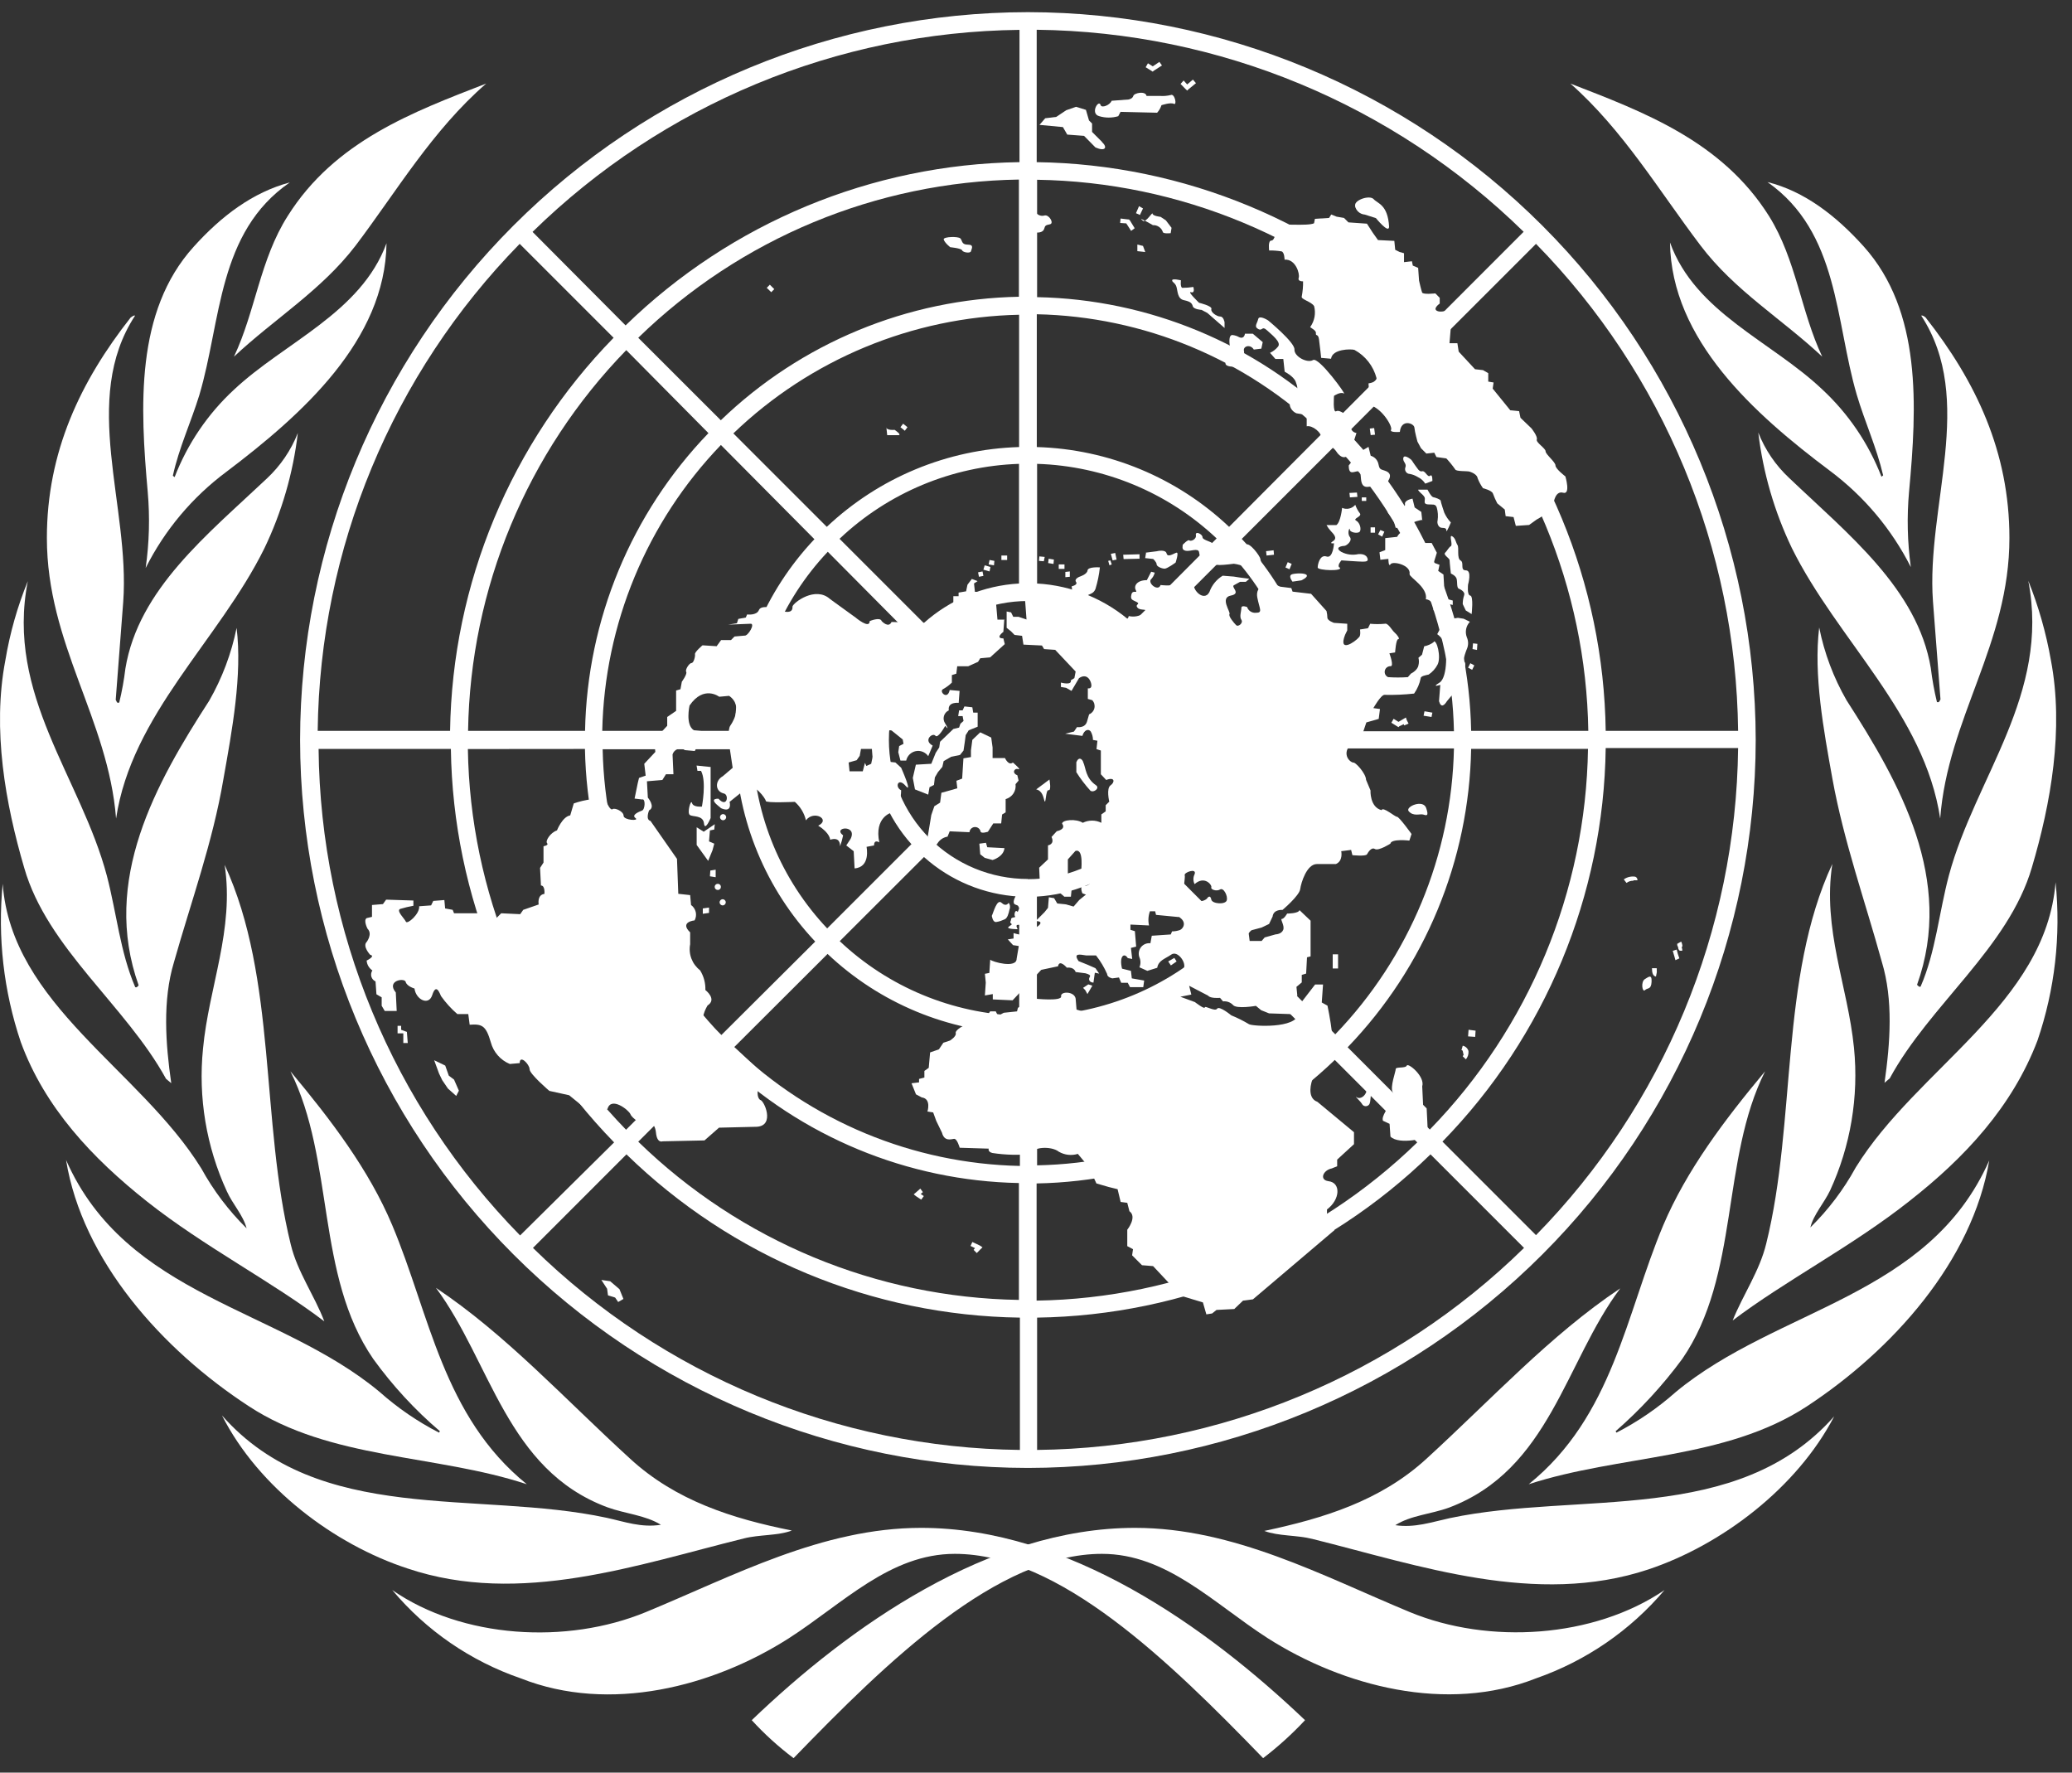 <svg width="83" height="71" viewBox="0 0 83 71" fill="none" xmlns="http://www.w3.org/2000/svg">
<rect x="0" y="0" width="83" height="71" fill="#333333" stroke="none"/>
<path d="M6.651 43.211L6.86 43.385C6.631 41.8 6.508 40.066 6.967 38.545C7.657 36.105 8.52 33.741 8.948 31.214C9.3 29.233 9.708 27.043 9.478 25.15C9.27 26.174 8.9 27.158 8.381 28.065C6.243 31.372 4.052 35.258 5.553 39.464C5.518 39.515 5.466 39.571 5.415 39.535C4.813 38.137 4.67 36.565 4.282 35.083C3.24 31.142 0.218 27.835 1.114 23.277C0.698 24.296 0.396 25.359 0.215 26.445C-0.316 29.218 0.214 32.184 0.971 34.763C1.898 37.986 5.043 40.276 6.651 43.211Z" fill="white"/>
<path d="M5.835 22.75C6.598 21.23 7.706 19.911 9.071 18.896C12.108 16.599 15.431 13.633 15.483 9.743C14.457 12.535 11.403 13.704 9.372 15.609C8.323 16.58 7.51 17.777 6.995 19.11L6.924 19.055C7.173 17.926 7.649 16.916 7.985 15.823C8.869 12.852 8.71 9.304 11.609 7.307C10.124 7.703 8.869 8.65 7.756 9.886C5.407 12.484 5.617 16.318 5.918 19.708C6.007 20.722 5.979 21.742 5.835 22.75Z" fill="white"/>
<path d="M9.372 14.286C10.995 12.765 12.869 11.636 14.247 9.834C15.891 7.66 17.32 5.22 19.475 3.347C16.56 4.479 13.415 5.644 11.526 8.65C10.413 10.397 10.235 12.464 9.372 14.286Z" fill="white"/>
<path d="M10.587 21.97C11.288 20.513 11.742 18.949 11.93 17.344C11.659 18.034 11.236 18.655 10.694 19.162C8.318 21.407 5.546 23.598 5.023 26.778C4.968 27.235 4.886 27.689 4.777 28.136C4.67 28.192 4.67 28.065 4.635 28.033L4.936 24.108C5.217 20.274 3.205 16.017 5.411 12.642C5.34 12.623 5.288 12.694 5.237 12.714C3.221 15.276 1.878 18.1 1.878 21.546C1.878 25.804 4.334 28.79 4.65 32.786C5.272 28.616 8.77 25.645 10.587 21.97Z" fill="white"/>
<path d="M5.906 48.138C8.187 49.94 10.908 51.338 12.992 52.926C12.595 51.884 11.914 50.946 11.649 49.852C10.429 44.922 11.102 39.198 8.999 34.64C9.395 37.238 8.362 39.535 8.132 42.007C7.935 43.96 8.265 45.931 9.086 47.714C9.316 48.229 9.74 48.668 9.878 49.199C9.159 48.49 8.547 47.68 8.061 46.795C5.605 42.834 0.464 40.24 0.108 35.4C-0.101 37.54 0.146 39.7 0.832 41.737C1.791 44.359 3.696 46.391 5.906 48.138Z" fill="white"/>
<path d="M36.898 61.196C32.937 61.196 29.373 63.125 25.872 64.57C22.703 65.877 18.521 65.632 15.713 63.687C17.075 65.312 18.855 66.535 20.861 67.224C24.426 68.634 28.565 67.557 31.603 65.616C33.777 64.218 35.65 62.237 38.248 62.237C42.435 62.237 46.835 66.535 50.598 70.42C51.199 69.96 51.76 69.452 52.277 68.899C48.348 65.156 42.783 61.196 36.898 61.196Z" fill="white"/>
<path d="M29.797 61.62C30.414 61.461 31.155 61.517 31.721 61.303C29.345 60.827 27.076 60.114 25.238 58.423C22.604 56.019 20.271 53.457 17.463 51.583C19.669 54.554 20.291 58.863 24.319 60.368C25.024 60.629 25.856 60.685 26.474 61.073C25.681 61.196 25.024 60.95 24.299 60.792C19.107 59.679 12.782 61.109 8.892 56.693C10.358 59.588 13.399 61.869 16.33 62.824C20.838 64.341 25.555 62.665 29.797 61.62Z" fill="white"/>
<path d="M21.103 59.449C17.74 56.728 17.214 52.641 15.713 49.076C14.778 46.85 13.257 44.854 11.633 42.909C13.415 46.474 12.639 51.072 14.952 54.431C15.724 55.499 16.62 56.471 17.622 57.326L17.586 57.382C16.729 56.941 15.93 56.394 15.21 55.754C11.162 52.379 5.066 51.956 2.646 46.462C3.3 50.49 6.496 54.059 9.962 56.32C13.241 58.475 17.463 58.245 21.103 59.449Z" fill="white"/>
<path d="M68.12 9.834C69.498 11.652 71.371 12.765 72.995 14.286C72.132 12.464 71.954 10.397 70.86 8.65C68.967 5.644 65.823 4.479 62.907 3.347C65.026 5.22 66.456 7.64 68.12 9.834Z" fill="white"/>
<path d="M74.377 15.807C74.694 16.884 75.17 17.91 75.435 19.039L75.368 19.094C74.851 17.762 74.039 16.565 72.991 15.593C70.96 13.668 67.906 12.52 66.896 9.711C66.951 13.617 70.27 16.583 73.312 18.864C74.672 19.881 75.778 21.199 76.544 22.714C76.406 21.713 76.382 20.699 76.473 19.692C76.79 16.282 76.988 12.468 74.655 9.87C73.542 8.634 72.278 7.66 70.801 7.292C73.668 9.304 73.51 12.852 74.377 15.807Z" fill="white"/>
<path d="M77.431 24.093L77.732 28.014C77.697 28.049 77.697 28.156 77.59 28.12C77.481 27.672 77.4 27.217 77.344 26.758C76.813 23.59 74.021 21.387 71.672 19.146C71.128 18.639 70.705 18.016 70.433 17.324C70.624 18.931 71.079 20.495 71.779 21.954C73.597 25.629 77.094 28.596 77.72 32.786C78.021 28.774 80.493 25.803 80.493 21.546C80.493 18.1 79.15 15.276 77.134 12.714C77.083 12.678 77.027 12.623 76.96 12.642C79.162 16.017 77.15 20.274 77.431 24.093Z" fill="white"/>
<path d="M78.069 35.063C77.673 36.549 77.538 38.137 76.936 39.515C76.885 39.551 76.829 39.48 76.793 39.444C78.299 35.242 76.108 31.372 73.969 28.049C73.448 27.143 73.078 26.159 72.873 25.134C72.643 27.043 73.051 29.233 73.403 31.194C73.863 33.721 74.71 36.089 75.383 38.529C75.843 40.046 75.72 41.761 75.49 43.369L75.7 43.191C77.285 40.26 80.453 37.963 81.392 34.747C82.152 32.184 82.683 29.202 82.152 26.429C81.961 25.345 81.658 24.283 81.249 23.261C82.132 27.819 79.13 31.123 78.069 35.063Z" fill="white"/>
<path d="M56.475 64.57C52.99 63.125 49.425 61.196 45.465 61.196C39.599 61.196 34.015 65.156 30.113 68.899C30.624 69.457 31.185 69.966 31.789 70.42C35.535 66.551 39.952 62.237 44.142 62.237C46.74 62.237 48.61 64.218 50.784 65.616C53.806 67.541 57.957 68.634 61.529 67.224C63.531 66.526 65.309 65.305 66.678 63.687C63.842 65.616 59.64 65.877 56.475 64.57Z" fill="white"/>
<path d="M74.338 46.759C73.853 47.645 73.241 48.455 72.52 49.163C72.643 48.652 73.067 48.193 73.312 47.678C74.132 45.895 74.462 43.924 74.267 41.971C74.021 39.499 72.995 37.218 73.399 34.604C71.28 39.163 71.969 44.902 70.75 49.817C70.484 50.914 69.815 51.868 69.407 52.89C71.494 51.306 74.215 49.908 76.493 48.102C78.703 46.371 80.612 44.323 81.618 41.674C82.313 39.638 82.56 37.477 82.342 35.337C81.954 40.204 76.793 42.787 74.338 46.759Z" fill="white"/>
<path d="M67.129 55.754C66.409 56.394 65.611 56.941 64.753 57.382L64.718 57.326C65.71 56.461 66.605 55.49 67.387 54.431C69.7 51.072 68.924 46.462 70.706 42.909C69.082 44.854 67.561 46.87 66.626 49.076C65.126 52.641 64.611 56.728 61.236 59.449C64.876 58.261 69.098 58.475 72.37 56.336C75.815 54.075 79.011 50.506 79.685 46.478C77.273 51.956 71.209 52.379 67.129 55.754Z" fill="white"/>
<path d="M58.068 60.808C57.343 60.966 56.669 61.204 55.893 61.089C56.511 60.693 57.323 60.649 58.048 60.384C62.076 58.863 62.694 54.554 64.904 51.603C62.096 53.477 59.755 56.039 57.129 58.439C55.291 60.119 53.014 60.816 50.645 61.319C51.212 61.533 51.952 61.481 52.57 61.639C56.828 62.697 61.529 64.361 66.036 62.859C68.951 61.885 71.977 59.608 73.475 56.728C69.585 61.125 63.244 59.711 58.068 60.808Z" fill="white"/>
<path d="M41.175 0.487C33.446 0.494 26.034 3.568 20.568 9.034C15.102 14.5 12.028 21.911 12.021 29.641C12.03 37.371 15.104 44.782 20.57 50.247C26.035 55.713 33.446 58.787 41.175 58.796C48.905 58.787 56.316 55.713 61.781 50.247C67.247 44.782 70.321 37.371 70.33 29.641C70.321 21.912 67.247 14.501 61.781 9.035C56.316 3.57 48.905 0.495 41.175 0.487ZM41.175 35.206C40.444 35.207 39.72 35.063 39.045 34.784C38.369 34.504 37.755 34.094 37.238 33.578C36.721 33.061 36.311 32.447 36.031 31.772C35.751 31.096 35.607 30.372 35.607 29.641C35.606 28.91 35.75 28.186 36.03 27.51C36.309 26.834 36.719 26.22 37.237 25.703C37.754 25.185 38.368 24.775 39.044 24.495C39.72 24.216 40.444 24.072 41.175 24.073C41.907 24.073 42.63 24.217 43.306 24.497C43.981 24.776 44.595 25.187 45.112 25.704C45.629 26.221 46.038 26.835 46.318 27.511C46.597 28.186 46.741 28.91 46.74 29.641C46.744 30.373 46.602 31.099 46.324 31.776C46.046 32.454 45.636 33.069 45.119 33.587C44.602 34.105 43.987 34.516 43.31 34.795C42.633 35.074 41.908 35.217 41.175 35.214V35.206ZM45.362 24.956C44.306 24.01 42.959 23.451 41.544 23.372V18.579C44.226 18.663 46.784 19.725 48.736 21.566L45.362 24.956ZM40.819 23.372C39.405 23.452 38.06 24.011 37.005 24.956L33.63 21.581C35.579 19.736 38.136 18.668 40.819 18.579V23.332V23.372ZM36.51 25.475C35.566 26.53 35.007 27.875 34.926 29.289H30.173C30.254 26.608 31.316 24.049 33.159 22.1L36.51 25.475ZM34.926 29.998C35.007 31.412 35.566 32.756 36.51 33.812L33.135 37.186C31.293 35.237 30.23 32.679 30.149 29.998H34.926ZM37.013 34.327C38.068 35.272 39.413 35.831 40.827 35.911V40.684C38.146 40.599 35.589 39.537 33.638 37.697L37.013 34.327ZM41.536 35.911C42.951 35.828 44.296 35.27 45.354 34.327L48.728 37.701C46.777 39.544 44.218 40.606 41.536 40.688V35.911ZM45.865 33.824C46.811 32.769 47.369 31.424 47.449 30.01H52.202C52.124 32.687 51.068 35.244 49.231 37.194L45.865 33.824ZM47.449 29.301C47.369 27.886 46.811 26.541 45.865 25.487L49.239 22.112C51.073 24.055 52.132 26.602 52.218 29.273L47.449 29.301ZM49.235 21.102C47.147 19.127 44.405 17.989 41.532 17.906V12.587C45.81 12.676 49.898 14.373 52.982 17.34L49.235 21.102ZM40.823 17.906C37.95 17.992 35.21 19.13 33.12 21.102L29.377 17.359C32.46 14.394 36.546 12.697 40.823 12.607V17.91V17.906ZM32.624 21.597C30.655 23.679 29.517 26.409 29.424 29.273H24.125C24.214 24.995 25.911 20.907 28.878 17.823L32.624 21.597ZM29.456 30.01C29.546 32.882 30.684 35.622 32.656 37.713L28.893 41.46C25.925 38.377 24.227 34.288 24.141 30.01H29.456ZM33.151 38.208C35.239 40.184 37.981 41.322 40.855 41.404V46.7C36.576 46.61 32.489 44.914 29.404 41.947L33.151 38.208ZM41.544 41.377C44.416 41.287 47.157 40.148 49.247 38.176L52.994 41.923C49.911 44.892 45.823 46.589 41.544 46.676V41.377ZM49.742 37.681C51.718 35.593 52.856 32.851 52.939 29.978H58.242C58.152 34.256 56.456 38.344 53.489 41.428L49.742 37.681ZM52.939 29.289C52.852 26.416 51.715 23.675 49.742 21.585L53.489 17.839C56.456 20.923 58.152 25.011 58.242 29.289H52.939ZM53.489 16.852C50.273 13.756 46.007 11.988 41.544 11.902V7.2C47.249 7.289 52.705 9.556 56.792 13.537L53.489 16.852ZM40.815 11.886C36.353 11.97 32.088 13.737 28.874 16.833L25.567 13.529C29.654 9.549 35.11 7.282 40.815 7.192V11.886ZM28.379 17.348C25.287 20.558 23.522 24.817 23.436 29.273H18.75C18.84 23.568 21.107 18.113 25.087 14.024L28.379 17.348ZM23.432 29.998C23.516 34.463 25.284 38.731 28.383 41.947L25.079 45.25C21.099 41.162 18.832 35.707 18.742 30.002L23.432 29.998ZM28.874 42.434C32.089 45.53 36.353 47.298 40.815 47.385V52.066C35.11 51.975 29.656 49.709 25.567 45.729L28.874 42.434ZM41.524 47.401C45.987 47.318 50.254 45.551 53.469 42.454L56.772 45.757C52.685 49.739 47.229 52.006 41.524 52.094V47.401ZM53.984 41.947C57.082 38.729 58.849 34.46 58.931 29.994H63.612C63.523 35.699 61.256 41.154 57.276 45.242L53.984 41.947ZM58.931 29.273C58.847 24.811 57.081 20.546 53.984 17.332L57.287 14.024C61.268 18.113 63.535 23.568 63.624 29.273H58.931ZM57.287 13.034C53.065 8.917 47.425 6.577 41.528 6.495V1.192C48.83 1.276 55.817 4.175 61.034 9.284L57.287 13.034ZM40.819 6.495C34.923 6.581 29.284 8.921 25.06 13.034L21.333 9.288C26.55 4.179 33.537 1.28 40.839 1.196V6.495H40.819ZM24.58 13.529C20.461 17.745 18.116 23.38 18.029 29.273H12.726C12.81 21.971 15.709 14.984 20.818 9.767L24.58 13.529ZM18.061 29.998C18.145 35.894 20.485 41.534 24.6 45.757L20.834 49.484C15.728 44.275 12.835 37.292 12.762 29.998H18.061ZM25.095 46.236C29.317 50.353 34.958 52.694 40.855 52.775V58.075C33.553 57.993 26.564 55.094 21.349 49.983L25.095 46.236ZM41.544 52.775C47.44 52.691 53.079 50.351 57.303 46.236L61.05 49.983C55.834 55.094 48.846 57.993 41.544 58.075V52.787V52.775ZM57.782 45.725C61.901 41.503 64.242 35.86 64.321 29.962H69.625C69.543 37.266 66.643 44.256 61.529 49.472L57.782 45.725ZM64.321 29.273C64.238 23.377 61.898 17.737 57.782 13.514L61.529 9.767C66.641 14.982 69.542 21.971 69.625 29.273H64.321Z" fill="white"/>
<path d="M42.855 22.888L42.676 22.908V23.118L42.855 23.102V22.888Z" fill="white"/>
<path d="M42.641 22.607H42.411V22.786H42.641V22.607Z" fill="white"/>
<path d="M41.987 22.552L42.201 22.588L42.217 22.413L42.007 22.378L41.987 22.552Z" fill="white"/>
<path d="M41.813 22.48L41.619 22.465L41.635 22.286L41.849 22.306L41.813 22.48Z" fill="white"/>
<path d="M40.344 22.251H40.114V22.429H40.344V22.251Z" fill="white"/>
<path d="M39.603 22.607L39.817 22.643L39.833 22.465L39.639 22.429L39.603 22.607Z" fill="white"/>
<path d="M39.639 22.888L39.393 22.817L39.445 22.643L39.674 22.71L39.639 22.888Z" fill="white"/>
<path d="M39.215 23.102L39.179 22.924L39.358 22.888L39.393 23.067L39.215 23.102Z" fill="white"/>
<path d="M16.156 41.389V41.777H16.334L16.299 41.333L16.069 41.246V41.088H15.926V41.389H16.156Z" fill="white"/>
<path d="M17.392 42.466L17.835 42.68L17.978 43.084L18.188 43.242L18.382 43.686L18.275 43.896L17.942 43.599L17.713 43.262L17.586 42.996L17.392 42.466Z" fill="white"/>
<path d="M24.814 51.635L24.973 52.027L24.763 52.15L24.64 51.971L24.355 51.884L24.319 51.619L24.089 51.266L24.442 51.318L24.814 51.635Z" fill="white"/>
<path d="M40.273 24.817H39.956L39.9 24.164L40.078 24.037V23.704H39.053L39.017 23.368L39.16 23.277L38.93 23.189L38.755 23.419L38.7 23.684L38.399 23.736V23.879H38.189V24.275L37.357 24.964L35.714 24.912C35.591 25.178 35.318 24.877 35.318 24.877C35.262 24.698 34.838 24.877 34.838 24.877C34.838 25.213 34.272 24.734 34.272 24.734L33.25 23.994C32.664 23.463 31.781 24.136 31.745 24.294C31.781 24.718 31.076 24.382 31.076 24.382C31.076 24.382 30.494 24.203 30.402 24.433C30.311 24.663 29.927 24.611 29.927 24.611L29.876 24.734L29.575 24.79L29.519 24.964L29.167 25.019L30.05 24.984C30.28 24.948 29.963 25.494 29.82 25.459L29.424 25.494L29.282 25.637H28.886L28.707 25.883L28.141 25.847C28.141 25.847 27.824 26.112 27.84 26.203C27.856 26.295 27.788 26.556 27.701 26.556C27.614 26.556 27.436 26.821 27.488 26.909C27.539 26.996 27.313 27.305 27.313 27.305L27.258 27.606L27.084 27.657V28.473L26.727 28.718V29.071L26.2 29.637L26.252 30.117L25.808 30.592L25.864 31.067L25.598 31.158L25.547 31.368L25.42 31.986L25.721 32.022C25.864 31.97 25.844 32.418 25.721 32.465C25.598 32.513 25.281 32.639 25.456 32.766C25.63 32.893 24.98 32.853 24.98 32.675C24.98 32.497 24.628 32.343 24.537 32.41C24.446 32.477 24.307 32.148 24.307 32.148C23.99 31.812 22.984 32.18 22.984 32.18L22.842 32.659C22.525 32.711 22.311 33.261 22.311 33.261C22.046 33.349 21.836 33.685 21.915 33.772C21.994 33.859 21.772 33.895 21.772 33.895V34.549L21.634 34.762L21.669 35.467C21.844 35.467 21.808 35.804 21.808 35.804C21.507 35.84 21.578 36.228 21.578 36.228L20.96 36.442L20.838 36.616L20.077 36.58L19.863 36.794L19.653 36.58H18.188L18.133 36.442L17.831 36.386L17.8 36.05L17.356 36.085L17.269 36.264L16.79 36.299C16.825 36.6 16.314 37.04 16.259 36.917C16.204 36.794 15.863 36.477 16.029 36.406C16.204 36.353 16.381 36.311 16.56 36.279V36.069L15.467 36.034L15.34 36.212L14.901 36.248V36.723L14.687 36.774C14.548 36.865 14.722 37.198 14.722 37.198C14.936 37.412 14.687 37.729 14.687 37.729C14.512 37.907 14.829 38.244 14.829 38.244C15.059 38.295 14.687 38.474 14.687 38.474C14.693 38.553 14.716 38.629 14.756 38.698C14.796 38.766 14.851 38.825 14.916 38.87C14.892 38.906 14.876 38.947 14.869 38.99C14.862 39.033 14.864 39.077 14.876 39.119C14.889 39.161 14.91 39.2 14.939 39.233C14.967 39.266 15.003 39.292 15.043 39.309L15.079 39.824L15.289 39.947V40.284L15.412 40.493H15.891L15.855 39.753C15.459 39.274 16.208 39.151 16.251 39.329C16.295 39.507 16.604 39.594 16.604 39.594C16.659 40.034 17.17 40.299 17.313 39.86C17.455 39.42 17.578 39.682 17.665 39.895C17.853 40.161 18.073 40.403 18.319 40.616H18.758L18.814 41.044C19.309 41.008 19.467 41.076 19.661 41.749C19.713 41.942 19.808 42.121 19.94 42.271C20.072 42.422 20.237 42.54 20.422 42.616L20.818 42.581C20.818 42.224 21.214 42.632 21.214 42.826C21.214 43.02 22.006 43.694 22.006 43.694L22.798 43.868L23.539 44.47L24.105 44.419H24.335C24.474 43.904 25.182 44.454 25.254 44.628C25.325 44.803 25.78 45.108 25.836 44.965C25.891 44.822 26.232 44.914 26.276 45.361C26.319 45.809 26.541 45.714 26.541 45.714L28.22 45.678L28.802 45.167L30.308 45.131C31.064 45.096 30.605 44.054 30.446 44.054C30.181 43.84 30.537 42.977 30.537 42.977L28.398 40.996C27.903 40.996 28.343 40.272 28.343 40.272C28.739 40.022 28.256 39.654 28.256 39.654C28.265 39.374 28.191 39.099 28.042 38.862C27.886 38.742 27.767 38.581 27.697 38.397C27.627 38.213 27.609 38.013 27.646 37.82V37.345C27.206 36.921 27.824 36.865 27.824 36.865C27.88 36.763 27.896 36.643 27.87 36.53C27.843 36.416 27.776 36.316 27.682 36.248L27.646 35.852L27.171 35.8L27.119 34.402L26.058 32.881C25.844 32.83 26.002 32.457 26.002 32.457C26.268 32.319 25.951 31.946 25.951 31.946L25.915 31.293L26.533 31.241L26.676 31.012H26.977L26.941 30.22C26.955 30.17 26.98 30.125 27.016 30.087C27.051 30.049 27.095 30.021 27.143 30.004C27.192 29.987 27.244 29.982 27.295 29.989C27.346 29.996 27.394 30.015 27.436 30.045L27.832 30.081L28.062 29.637L28.117 29.285L27.796 29.249C27.444 29.035 27.622 28.259 27.622 28.259C28.189 27.427 28.81 27.907 28.81 27.907L29.206 27.871C29.824 28.295 29.258 29.059 29.258 29.059C29.135 29.233 29.206 29.8 29.206 29.8L29.349 30.754L28.953 31.091C28.636 31.265 28.636 31.693 28.989 31.78C29.218 31.816 29.131 32.382 28.779 31.99C28.248 31.99 29.08 32.469 28.83 32.346C29.361 32.612 29.226 32.117 29.226 32.117L29.931 31.55C30.197 31.337 30.676 31.99 30.676 32.081C30.676 32.172 31.84 32.117 31.84 32.117C32.062 32.312 32.217 32.57 32.284 32.857C32.601 32.434 33.29 32.822 32.775 33.071C33.254 33.368 33.254 33.634 33.254 33.634C33.65 33.511 33.65 33.812 33.65 33.899C33.703 33.756 33.744 33.609 33.773 33.459C33.333 33.123 34.359 33.016 34.074 33.598L33.9 33.863L34.197 34.093L34.233 34.782C34.886 34.731 34.712 33.919 34.712 33.919L35.013 33.863C35.013 33.598 35.223 33.741 35.223 33.741C35.013 32.735 35.702 32.552 35.702 32.552C36.098 32.465 36.098 31.653 36.098 31.653C35.833 31.527 35.975 31.123 36.276 31.475C36.577 31.828 36.098 30.75 36.098 30.75L35.868 30.54L35.551 30.505L35.516 30.168H34.985L34.898 30.592L34.704 30.679L34.648 30.556L34.561 30.893H34.031L33.995 30.54L34.316 30.449L34.438 30.275L34.526 29.796H34.922L35.417 29.657C35.452 29.142 35.718 29.261 35.718 29.261L35.896 29.404L36.161 29.618L36.193 29.792L36.019 29.883L35.983 30.128L36.07 30.465H36.3C36.32 30.372 36.367 30.286 36.435 30.218C36.503 30.151 36.589 30.105 36.683 30.086C36.777 30.067 36.874 30.076 36.963 30.112C37.052 30.148 37.128 30.208 37.183 30.287L37.361 29.863C36.965 29.653 37.361 29.332 37.468 29.467C37.575 29.602 37.864 29.071 37.864 29.071C37.864 29.071 38.074 29.336 37.864 28.98C37.834 28.937 37.813 28.889 37.804 28.837C37.795 28.786 37.797 28.733 37.811 28.683C37.825 28.632 37.849 28.586 37.883 28.546C37.917 28.506 37.959 28.474 38.007 28.453C37.952 28.097 38.403 28.152 38.403 28.152L38.439 27.673L38.043 27.637C37.956 28.061 37.599 27.693 37.777 27.602C37.906 27.531 38.025 27.443 38.13 27.34V27.039L38.308 26.984L38.344 26.687H38.783L39.179 26.509L39.266 26.366L39.663 26.33L40.249 25.799L40.193 25.57C39.841 25.57 40.193 25.308 40.193 25.308L40.229 24.813L40.273 24.817Z" fill="white"/>
<path d="M28.434 30.718L27.903 30.663L27.939 30.877H28.082C28.311 31.301 28.117 32.307 28.117 32.307C28.117 32.307 27.765 32.342 27.721 32.164C27.678 31.986 27.511 32.56 27.634 32.643C27.757 32.727 28.165 32.643 28.2 32.98C28.236 33.317 28.466 32.766 28.466 32.766V30.718H28.434Z" fill="white"/>
<path d="M27.907 33.135V33.843L28.367 34.481L28.541 34.057L28.612 33.792L28.402 33.701L28.438 33.261L28.612 33.226L28.632 33.012L28.189 33.313L27.907 33.135Z" fill="white"/>
<path d="M28.668 35.135V34.834L28.454 34.869L28.438 35.099L28.668 35.135Z" fill="white"/>
<path d="M28.402 36.565V36.351L28.153 36.386V36.6L28.402 36.565Z" fill="white"/>
<path d="M28.751 35.646C28.767 35.646 28.784 35.644 28.799 35.638C28.814 35.632 28.828 35.623 28.84 35.611C28.852 35.6 28.861 35.586 28.868 35.571C28.874 35.556 28.878 35.539 28.878 35.523C28.878 35.507 28.874 35.49 28.868 35.475C28.861 35.46 28.852 35.446 28.84 35.435C28.828 35.423 28.814 35.414 28.799 35.408C28.784 35.403 28.767 35.4 28.751 35.4C28.718 35.4 28.687 35.413 28.664 35.436C28.641 35.459 28.628 35.49 28.628 35.523C28.628 35.556 28.641 35.587 28.664 35.61C28.687 35.633 28.718 35.646 28.751 35.646Z" fill="white"/>
<path d="M28.949 36.264C29.017 36.264 29.072 36.209 29.072 36.141C29.072 36.073 29.017 36.018 28.949 36.018C28.881 36.018 28.826 36.073 28.826 36.141C28.826 36.209 28.881 36.264 28.949 36.264Z" fill="white"/>
<path d="M28.965 32.853C29.033 32.853 29.088 32.798 29.088 32.731C29.088 32.663 29.033 32.608 28.965 32.608C28.897 32.608 28.842 32.663 28.842 32.731C28.842 32.798 28.897 32.853 28.965 32.853Z" fill="white"/>
<path d="M38.383 28.683H38.561L38.597 28.877L38.474 28.984L38.419 29.142L38.189 29.198L37.658 29.709L37.623 29.938L37.484 30.152L37.306 30.592L36.688 30.628L36.565 31.158L36.652 31.618L37.183 31.828L37.235 31.53L37.413 31.439L37.449 31.138L37.571 30.928L37.749 30.715L37.801 30.485L38.102 30.311L38.455 30.239L38.597 30.061L38.649 29.709L38.684 29.443L38.807 29.249L39.163 29.107V28.544H38.985L38.95 28.33L38.633 28.295L38.561 28.453H38.419L38.383 28.683Z" fill="white"/>
<path d="M39.761 30.362V29.939L39.706 29.542L39.266 29.332L38.95 29.634L38.894 30.057V30.323L38.593 30.374L38.542 31.186L38.312 31.273L38.348 31.574L38.031 31.665L37.71 31.753L37.658 32.148L37.429 32.291L37.306 32.644L37.163 33.511C37.163 33.511 37.429 34.022 37.559 33.772C37.603 33.703 37.661 33.644 37.729 33.599C37.797 33.554 37.875 33.524 37.956 33.511L38.043 33.297L38.835 33.333C38.839 33.281 38.861 33.232 38.897 33.194C38.934 33.157 38.982 33.133 39.033 33.127C39.085 33.121 39.138 33.133 39.181 33.161C39.225 33.189 39.258 33.232 39.274 33.281C39.274 33.42 39.575 33.313 39.575 33.313L39.789 32.98H40.106L40.142 32.624L40.284 32.537V32.006C40.412 31.971 40.522 31.892 40.595 31.782C40.668 31.672 40.698 31.539 40.68 31.408L40.803 31.265L40.752 31.051C40.522 30.964 40.629 30.754 40.787 30.806C40.946 30.857 40.574 30.541 40.574 30.541C40.399 30.683 40.257 30.362 40.257 30.362H39.761Z" fill="white"/>
<path d="M40.237 33.971C40.201 34.323 39.761 34.446 39.761 34.446L39.445 34.359L39.266 34.216L39.231 33.792L39.496 33.757L39.548 33.935L40.237 33.971Z" fill="white"/>
<path d="M41.829 32.045C41.9 32.311 41.88 31.622 42.003 31.649C42.126 31.677 42.039 31.222 42.039 31.222L41.508 31.618C41.758 31.673 41.793 31.935 41.829 32.045Z" fill="white"/>
<path d="M43.382 30.505C43.508 30.77 43.473 31.158 43.912 31.459C44.055 31.566 43.825 31.76 43.682 31.673C43.472 31.442 43.282 31.193 43.116 30.928V30.532C43.207 30.303 43.33 30.39 43.382 30.497V30.505Z" fill="white"/>
<path d="M43.386 39.567L43.473 39.658L43.56 39.816L43.758 39.48L43.595 39.428L43.386 39.567Z" fill="white"/>
<path d="M46.903 38.668L47.132 38.509L47.041 38.367L46.796 38.509L46.903 38.668Z" fill="white"/>
<path d="M55.398 44.89L55.663 45.013L55.699 45.524C56.052 45.876 57.2 45.579 57.2 45.488C57.2 45.397 57.149 44.395 57.149 44.395L57.006 44.252L56.971 43.512C57.093 43.116 56.404 42.557 56.353 42.68C56.301 42.803 55.909 42.715 55.909 42.822C55.909 42.929 55.679 43.528 55.786 43.741C55.893 43.955 55.699 43.951 55.663 44.165C55.628 44.379 55.327 44.692 55.398 44.89Z" fill="white"/>
<path d="M54.745 43.686C54.693 43.916 54.479 44.038 54.349 43.951C54.218 43.864 54.487 44.094 54.559 44.217C54.573 44.244 54.595 44.267 54.621 44.283C54.648 44.299 54.678 44.307 54.709 44.307C54.74 44.307 54.77 44.299 54.797 44.283C54.823 44.267 54.845 44.244 54.859 44.217C54.915 44.094 54.895 43.821 54.947 43.706C54.998 43.591 54.772 43.563 54.737 43.686H54.745Z" fill="white"/>
<path d="M53.6 38.224H53.386V38.791H53.6V38.224Z" fill="white"/>
<path d="M56.424 32.485C56.297 32.307 57.006 32.006 57.129 32.362C57.252 32.719 57.129 32.659 57.006 32.624C56.883 32.588 56.61 32.715 56.424 32.485Z" fill="white"/>
<path d="M57.062 28.489L57.026 28.667L57.343 28.718L57.378 28.544L57.062 28.489Z" fill="white"/>
<path d="M56.23 29.004L56.246 29.055L56.424 28.984L56.353 28.845L56.317 28.738L56.23 28.79L56.02 28.913L55.826 28.79L55.735 28.948L55.965 29.091L56.02 29.126L56.052 29.091L56.23 29.004Z" fill="white"/>
<path d="M57.347 21.748H56.903C56.903 21.748 57.046 21.803 56.638 21.415C56.595 21.362 56.54 21.322 56.477 21.296C56.414 21.271 56.346 21.263 56.279 21.271C56.212 21.28 56.148 21.306 56.093 21.346C56.039 21.387 55.996 21.44 55.968 21.502L55.489 21.554V22.033L55.26 22.12L55.295 22.421L55.616 22.385C55.616 22.385 55.616 22.738 55.703 22.599C55.79 22.461 56.531 22.631 56.464 22.995C56.464 23.134 57.204 23.522 57.117 24.001C57.167 24.006 57.216 24.023 57.26 24.048C57.304 24.074 57.341 24.109 57.37 24.151C57.398 24.193 57.417 24.241 57.426 24.291C57.434 24.341 57.432 24.392 57.418 24.441L57.909 24.496L58.052 24.195L58.194 24.231V24.053L57.877 23.966L57.822 23.011L57.612 22.869L57.664 22.623L57.434 22.536L57.557 22.14L57.347 21.744V21.748Z" fill="white"/>
<path d="M58.63 24.782L58.4 24.746L57.873 24.833L57.572 25.4C57.682 25.479 57.772 25.582 57.838 25.701C57.961 25.91 58.012 27.13 57.66 27.344C57.307 27.558 57.695 27.431 57.695 27.431L57.644 28.085C57.731 28.386 57.873 28.227 57.961 28.085C58.054 27.966 58.154 27.854 58.262 27.748C58.418 27.573 58.527 27.36 58.578 27.13C58.614 26.921 58.757 26.6 58.666 26.512C58.575 26.425 58.757 26.002 58.757 26.002C58.791 25.926 58.809 25.845 58.809 25.762C58.809 25.679 58.791 25.598 58.757 25.522C58.718 25.418 58.709 25.305 58.73 25.196C58.752 25.087 58.804 24.986 58.88 24.904L58.63 24.782Z" fill="white"/>
<path d="M58.986 25.997L59.006 25.768L59.181 25.788L59.165 26.033L58.986 25.997Z" fill="white"/>
<path d="M58.971 26.829L58.808 26.742L58.899 26.564L59.058 26.651L58.971 26.829Z" fill="white"/>
<path d="M58.721 24.461L58.594 24.196C58.594 24.076 58.612 23.957 58.65 23.843C58.701 23.72 58.527 23.613 58.436 23.578C58.345 23.542 58.385 23.312 58.349 23.182C58.313 23.051 58.119 22.972 58.119 22.972C58.119 22.972 58.068 22.528 58.068 22.441C58.068 22.354 57.802 22.227 57.889 22.14C57.977 22.053 58.032 21.926 58.119 21.875C58.206 21.823 58.032 21.399 58.171 21.479C58.309 21.558 58.313 21.724 58.384 21.831C58.456 21.938 58.349 22.362 58.507 22.449C58.666 22.536 58.472 22.845 58.721 22.845C58.971 22.845 58.808 23.411 58.808 23.411C58.808 23.411 58.757 23.835 58.895 23.855C59.034 23.875 58.951 24.596 58.951 24.596L58.721 24.453V24.461Z" fill="white"/>
<path d="M56.812 19.637C56.899 19.764 57.077 19.851 57.077 19.974C57.077 20.096 57.022 20.187 57.2 20.203C57.378 20.219 57.501 20.168 57.553 20.326C57.601 20.493 57.613 20.669 57.588 20.841C57.553 20.964 57.624 21.142 57.767 21.142C57.909 21.142 57.941 21.177 57.941 21.265C57.941 21.352 58.119 20.928 58.119 20.928C58.009 20.812 57.919 20.678 57.854 20.532C57.854 20.532 57.711 20.108 57.711 20.057C57.711 20.005 57.501 19.93 57.414 19.914C57.327 19.898 57.184 19.613 57.184 19.613H56.812V19.637Z" fill="white"/>
<path d="M57.093 19.371C57.02 19.256 56.916 19.164 56.792 19.106C56.695 19.046 56.588 19.004 56.475 18.983C56.444 18.983 56.413 18.975 56.385 18.96C56.358 18.945 56.334 18.924 56.317 18.897C56.299 18.871 56.288 18.841 56.285 18.81C56.281 18.779 56.286 18.747 56.297 18.718C56.353 18.575 56.21 18.508 56.21 18.381C56.21 18.254 56.297 18.258 56.44 18.346C56.582 18.433 56.562 18.472 56.669 18.611C56.776 18.75 56.848 18.912 56.971 18.876C57.093 18.841 57.184 19.142 57.287 19.055C57.39 18.967 57.378 19.264 57.378 19.264L57.093 19.371Z" fill="white"/>
<path d="M53.667 22.73C53.826 22.889 52.784 22.853 52.784 22.73C52.784 22.607 52.871 22.199 53.137 22.29C53.402 22.381 53.438 21.76 53.438 21.76C53.438 21.76 53.208 21.795 53.402 21.672C53.596 21.55 53.402 21.372 53.315 21.276C53.246 21.202 53.186 21.12 53.137 21.031H53.533C53.707 20.908 53.762 20.342 53.762 20.342C53.852 20.382 53.951 20.391 54.046 20.369C54.142 20.347 54.227 20.294 54.289 20.219C54.331 20.338 54.391 20.451 54.467 20.552C54.59 20.694 54.166 20.766 54.325 20.853C54.483 20.94 54.539 21.209 54.467 21.296C54.396 21.383 54.071 21.332 54.071 21.209C54.071 21.086 53.949 21.348 54.071 21.506C54.194 21.665 53.929 21.863 53.857 21.863C53.786 21.863 53.418 21.914 53.735 22.108C53.942 22.214 54.18 22.245 54.408 22.195C54.408 22.195 54.673 22.16 54.76 22.322C54.848 22.485 54.725 22.496 54.582 22.496C54.44 22.496 53.735 22.445 53.735 22.445C53.735 22.445 53.556 22.639 53.648 22.726L53.667 22.73Z" fill="white"/>
<path d="M51.774 22.996C51.917 22.96 52.269 22.944 52.34 23.031C52.412 23.118 52.131 23.245 52.131 23.245L51.774 23.297C51.671 23.154 51.636 23.031 51.774 22.996Z" fill="white"/>
<path d="M55.576 20.504C55.806 20.381 56.317 20.381 56.281 20.203C56.246 20.025 56.582 19.973 56.582 19.973L56.669 20.326L56.935 20.504L56.971 20.841C56.971 20.841 57.058 20.785 56.741 20.876C56.424 20.968 56.618 21.106 56.618 21.106L55.909 21.142L55.822 20.841L55.576 20.504Z" fill="white"/>
<path d="M54.428 18.88C54.602 18.88 54.372 19.569 54.824 19.498C55.275 19.427 54.859 19.708 55.22 19.728C55.58 19.748 55.485 19.462 55.616 19.248C55.747 19.035 55.667 18.916 55.473 18.852C55.279 18.789 55.26 18.801 55.208 18.552C55.187 18.481 55.148 18.416 55.096 18.364C55.043 18.312 54.978 18.275 54.907 18.254L54.82 17.898L54.424 18.128L54.028 18.643C54.028 19.066 54.242 18.872 54.424 18.872L54.428 18.88Z" fill="white"/>
<path d="M55.204 21.403L55.295 21.229L55.454 21.296L55.366 21.494L55.204 21.403Z" fill="white"/>
<path d="M55.081 21.122H54.903V21.336H55.081V21.122Z" fill="white"/>
<path d="M55.046 17.145L55.081 17.411L54.907 17.427L54.871 17.165L55.046 17.145Z" fill="white"/>
<path d="M54.729 19.922H54.55V20.064H54.729V19.922Z" fill="white"/>
<path d="M54.075 19.922L54.056 19.744L54.356 19.728L54.376 19.902L54.075 19.922Z" fill="white"/>
<path d="M51.655 22.801L51.493 22.73L51.584 22.516L51.742 22.587L51.655 22.801Z" fill="white"/>
<path d="M50.736 22.251L50.717 22.076L51.018 22.041L51.033 22.219L50.736 22.251Z" fill="white"/>
<path d="M45.647 22.2L44.993 22.219L45.009 22.393L45.647 22.378V22.2Z" fill="white"/>
<path d="M44.57 22.445L44.498 22.183L44.673 22.148L44.728 22.413L44.57 22.445Z" fill="white"/>
<path d="M44.443 22.643L44.392 22.465L44.479 22.445L44.534 22.607L44.443 22.643Z" fill="white"/>
<path d="M45.908 22.144L45.873 22.354L46.194 22.389C46.194 22.389 46.332 22.512 46.332 22.603C46.332 22.694 46.546 22.777 46.653 22.777C46.76 22.777 47.093 22.532 47.093 22.532C47.093 22.532 47.235 22.108 47.128 22.136C47.021 22.164 46.776 22.346 46.732 22.168C46.689 21.989 46.336 22.08 46.336 22.08L45.893 22.136L45.908 22.144Z" fill="white"/>
<path d="M47.378 21.811C47.378 21.902 47.322 22.025 47.501 22.061C47.679 22.096 47.996 21.934 48.031 22.112C48.067 22.291 48.067 22.413 48.297 22.508C48.474 22.587 48.665 22.629 48.859 22.631C49.037 22.631 49.425 22.58 49.425 22.58C49.596 22.603 49.763 22.651 49.921 22.722C50.237 23.055 50.451 23.146 50.538 22.988C50.626 22.829 50.503 22.508 50.487 22.386C50.471 22.263 50.043 21.696 49.905 21.819C49.766 21.942 49.727 21.819 49.461 21.91C49.196 22.001 48.629 21.942 48.614 21.819C48.598 21.696 48.17 21.645 48.17 21.518C48.17 21.391 47.873 21.253 47.905 21.431C47.936 21.609 47.695 21.696 47.643 21.645C47.592 21.593 47.378 21.819 47.378 21.819V21.811Z" fill="white"/>
<path d="M54.127 17.997L54.337 17.344C54.036 17.288 54.107 16.948 54.107 16.948C54.071 16.682 53.667 16.385 53.525 16.472C53.382 16.559 53.438 15.854 53.438 15.854C53.438 15.854 53.703 15.676 53.834 15.763C53.964 15.85 52.828 14.282 52.598 14.421C52.368 14.559 51.837 14.282 51.853 13.997C51.869 13.712 50.796 12.832 50.796 12.832C50.796 12.832 50.439 12.603 50.4 12.781C50.36 12.959 50.222 13.078 50.4 13.177C50.578 13.276 50.542 13.034 50.752 13.229C50.962 13.422 51.334 13.708 51.196 13.882C51.11 13.989 51 14.075 50.875 14.132L51.089 14.377H51.406L51.461 14.888C51.461 14.888 51.814 15.066 51.901 15.284C51.988 15.502 51.992 15.617 51.901 15.724C51.81 15.831 51.636 16.06 51.671 16.254C51.689 16.322 51.722 16.384 51.769 16.436C51.815 16.488 51.872 16.529 51.937 16.555L52.166 16.591L52.344 16.678V17.074C52.574 17.023 52.962 17.34 52.927 17.553C52.891 17.767 52.978 17.641 53.279 17.851C53.58 18.06 53.493 18.1 53.675 18.247C53.857 18.393 54.044 18.282 54.135 18.017L54.127 17.997Z" fill="white"/>
<path d="M49.283 13.934C49.247 13.807 49.196 13.403 49.374 13.419C49.467 13.43 49.558 13.459 49.639 13.506C49.849 13.597 49.869 13.367 49.869 13.367H50.186L50.582 13.704L50.526 13.965L50.225 14.001C50.087 13.771 49.786 13.862 49.83 14.056C49.873 14.25 49.687 14.654 49.564 14.674C49.441 14.694 49.069 14.71 49.089 14.532L49.263 13.934H49.283Z" fill="white"/>
<path d="M49.053 13.137V12.908C49.053 12.908 49.017 12.678 48.879 12.678C48.74 12.678 48.483 12.5 48.526 12.377C48.57 12.254 48.031 12.127 48.031 12.127C48.031 12.127 47.536 11.652 47.711 11.704C47.885 11.755 47.802 11.494 47.802 11.494C47.655 11.517 47.507 11.529 47.358 11.529C47.271 11.494 47.306 11.228 47.306 11.228C47.306 11.228 46.954 11.141 46.954 11.228C46.954 11.316 47.077 11.316 47.128 11.494C47.18 11.672 47.164 11.969 47.429 12.024C47.695 12.08 47.746 12.147 47.782 12.27C47.817 12.393 48.134 12.413 48.134 12.413L48.364 12.535L49.053 13.137Z" fill="white"/>
<path d="M45.877 10.096L45.786 9.85L45.56 9.795V10.06L45.877 10.096Z" fill="white"/>
<path d="M45.786 8.844C45.485 8.614 46.182 9.018 46.182 9.018C46.268 9.013 46.353 9.037 46.424 9.085C46.496 9.133 46.55 9.202 46.578 9.284C46.578 9.375 46.895 9.339 46.895 9.339L46.93 9.125L46.7 8.824L46.491 8.686C46.491 8.686 46.17 8.65 46.17 8.559C46.17 8.468 45.904 8.931 45.774 8.844H45.786Z" fill="white"/>
<path d="M51.192 9.018C51.105 9.284 51.069 9.636 50.926 9.636C50.784 9.636 50.839 10.032 50.839 10.032C51.005 10.03 51.171 10.042 51.334 10.068C51.457 10.1 51.457 10.401 51.457 10.401C51.901 10.365 52.075 10.967 52.024 11.125C51.972 11.284 52.198 11.268 52.198 11.268C52.202 11.47 52.184 11.672 52.146 11.87C52.095 11.993 52.542 12.08 52.642 12.266C52.677 12.404 52.682 12.547 52.658 12.687C52.633 12.827 52.579 12.96 52.499 13.078C52.412 13.114 52.729 13.201 52.713 13.343C52.697 13.486 52.8 13.343 52.836 13.589C52.871 13.835 52.923 14.334 52.923 14.334L53.319 14.369C53.37 13.973 54.111 13.973 54.254 14.013C54.471 14.13 54.662 14.292 54.815 14.487C54.968 14.682 55.078 14.906 55.141 15.145C55.141 15.32 54.82 15.355 54.82 15.355L54.875 16.223C55.37 16.365 55.794 17.09 55.723 17.213C55.652 17.336 56.075 17.3 56.075 17.3C56.127 16.769 56.642 16.948 56.658 17.126C56.673 17.304 56.78 17.688 56.78 17.688L56.923 17.953L57.137 18.167L57.454 18.132L57.541 18.306L57.937 18.361C58.066 18.499 58.185 18.646 58.293 18.801C58.329 18.892 58.769 18.857 58.876 18.892C58.983 18.928 59.176 19.015 59.192 19.158C59.246 19.298 59.318 19.431 59.406 19.554C59.406 19.554 59.759 19.641 59.802 19.764C59.852 19.899 59.91 20.032 59.977 20.16L60.278 20.409L60.313 20.674L60.63 20.71L60.721 21.063L61.252 21.027L61.549 20.813C61.945 20.603 62.206 20.338 62.222 20.215C62.238 20.092 62.309 19.649 62.618 19.736C62.927 19.823 62.706 19.082 62.706 19.082C62.706 19.082 62.309 18.781 62.309 18.643C62.309 18.504 61.913 18.199 61.913 18.076C61.913 17.953 61.517 17.724 61.561 17.601C61.604 17.478 61.347 17.157 61.347 17.157L60.907 16.734L60.852 16.468L60.499 16.433L59.794 15.565L59.83 15.32L59.616 15.284V14.947L59.406 14.825L59.086 14.789L58.432 14.084L58.38 13.747H58.064L58.115 13.13C58.245 12.887 58.277 12.603 58.202 12.337C58.202 12.337 57.806 12.547 57.584 12.46C57.363 12.373 57.672 12.159 57.672 12.159V11.929L57.497 11.751C57.497 11.751 57.002 11.807 56.967 11.716C56.931 11.624 56.844 11.24 56.844 11.24L56.808 10.729L56.594 10.638L56.559 10.464L56.242 10.5V10.143L56.063 10.092L55.889 10.005L55.854 9.648L55.2 9.616L54.986 9.315L54.757 8.959L54.016 8.907L53.838 8.729L53.541 8.678L53.327 8.591L53.24 8.729L52.673 8.765L52.638 8.943C52.392 9.066 51.224 8.943 51.188 9.03L51.192 9.018Z" fill="white"/>
<path d="M54.285 8.242C54.234 8.012 54.867 7.799 55.026 7.977C55.184 8.155 55.592 8.191 55.644 9.074C55.644 9.391 55.117 8.737 55.117 8.737L54.673 8.595C54.578 8.588 54.486 8.55 54.415 8.486C54.343 8.422 54.295 8.337 54.277 8.242H54.285Z" fill="white"/>
<path d="M45.663 8.61L45.505 8.539L45.627 8.258L45.786 8.349L45.663 8.61Z" fill="white"/>
<path d="M44.142 5.68L43.746 5.284V4.947L43.623 4.824L43.5 4.4L43.104 4.278L42.708 4.416L42.312 4.682L41.869 4.737L41.639 5.002L42.578 5.09L42.752 5.391L43.425 5.442L43.881 5.905C44.277 6.08 44.376 5.905 44.146 5.692L44.142 5.68Z" fill="white"/>
<path d="M44.09 4.214C44.019 3.949 43.647 4.551 44.035 4.654C44.283 4.728 44.547 4.728 44.795 4.654L44.887 4.48L46.352 4.515C46.431 4.428 46.49 4.326 46.526 4.214C46.526 4.214 46.883 4.091 47.021 4.159C47.16 4.226 47.057 3.735 46.899 3.806C46.755 3.841 46.606 3.853 46.459 3.842H45.928C45.893 3.632 45.433 3.719 45.398 3.842C45.362 3.965 45.203 3.985 45.203 3.985L44.53 4.036C44.459 4.214 44.134 4.337 44.09 4.214Z" fill="white"/>
<path d="M41.175 9.248C41.635 9.391 41.793 9.284 41.829 9.161C41.865 9.038 41.88 9.018 42.059 8.983C42.237 8.947 42.023 8.587 41.845 8.63C41.805 8.642 41.763 8.647 41.722 8.643C41.68 8.639 41.64 8.627 41.603 8.607C41.566 8.588 41.534 8.561 41.507 8.529C41.481 8.497 41.461 8.46 41.449 8.42C41.413 8.278 41.132 7.89 41.096 8.191C41.061 8.492 40.882 8.488 40.918 8.702C40.954 8.915 41.061 9.212 41.167 9.248H41.175Z" fill="white"/>
<path d="M37.801 9.585C37.801 9.478 38.383 9.462 38.47 9.549C38.557 9.636 38.506 9.799 38.771 9.799C39.037 9.799 38.914 9.973 38.894 10.064C38.874 10.155 38.577 10.116 38.542 10.028C38.506 9.941 38.066 9.902 38.066 9.902C38.066 9.902 37.837 9.727 37.801 9.585Z" fill="white"/>
<path d="M47.485 3.561L47.556 3.628L47.608 3.576L47.908 3.331L47.786 3.188L47.556 3.382L47.413 3.224L47.291 3.362L47.485 3.561Z" fill="white"/>
<path d="M46.178 2.871L46.213 2.836L46.546 2.622L46.443 2.479L46.178 2.657L45.984 2.535L45.893 2.693L46.122 2.836L46.178 2.871Z" fill="white"/>
<path d="M45.116 8.947L45.31 9.248L45.453 9.141L45.259 8.824L45.223 8.789H45.188L44.887 8.753L44.871 8.931L45.116 8.947Z" fill="white"/>
<path d="M35.504 17.094L35.539 17.431H35.979C36.157 17.431 35.837 17.217 35.837 17.217C35.837 17.217 35.484 17.252 35.504 17.094Z" fill="white"/>
<path d="M36.07 17.11L36.177 16.971L36.351 17.11L36.245 17.253L36.07 17.11Z" fill="white"/>
<path d="M30.715 11.529L30.838 11.403L31.016 11.581L30.894 11.704L30.715 11.529Z" fill="white"/>
<path d="M39.001 50.062L39.128 50.189L39.266 50.047L39.358 49.959L39.251 49.888L38.95 49.746L38.878 49.904L39.056 49.991L39.001 50.062Z" fill="white"/>
<path d="M36.688 47.908L36.902 48.05L37.005 47.908L36.882 47.821L36.969 47.749L36.866 47.607L36.688 47.765L36.601 47.837L36.688 47.908Z" fill="white"/>
<path d="M58.824 42.098C58.809 42.044 58.779 41.997 58.739 41.959C58.698 41.921 58.648 41.895 58.594 41.884L58.543 42.062C58.563 42.062 58.578 42.062 58.594 42.098L58.63 42.256C58.63 42.256 58.594 42.292 58.594 42.308L58.721 42.43C58.759 42.385 58.788 42.331 58.806 42.274C58.824 42.217 58.83 42.157 58.824 42.098Z" fill="white"/>
<path d="M59.093 41.531L58.808 41.511L58.828 41.246L59.109 41.282L59.093 41.531Z" fill="white"/>
<path d="M65.894 39.214C66.017 39.147 66.175 38.989 66.159 39.321C66.143 39.654 66.001 39.551 65.894 39.658C65.787 39.765 65.716 39.321 65.894 39.214Z" fill="white"/>
<path d="M67.395 37.943V37.907C67.392 37.84 67.375 37.773 67.343 37.713L67.185 37.804C67.185 37.84 67.185 37.891 67.221 37.927C67.219 37.979 67.237 38.03 67.272 38.07C67.292 38.078 67.312 38.082 67.334 38.082C67.355 38.082 67.376 38.078 67.395 38.07L67.359 37.891C67.359 37.911 67.379 37.911 67.395 37.927V37.943Z" fill="white"/>
<path d="M67.007 38.085C67.058 38.264 67.114 38.438 67.114 38.458L67.272 38.386C67.227 38.272 67.192 38.154 67.165 38.034L67.007 38.085Z" fill="white"/>
<path d="M66.353 38.779H66.175C66.175 38.921 66.195 39.095 66.334 39.115L66.369 38.937C66.365 38.89 66.365 38.842 66.369 38.794L66.353 38.779Z" fill="white"/>
<path d="M65.593 35.242C65.593 35.186 65.557 35.135 65.506 35.115C65.344 35.089 65.18 35.128 65.046 35.222L65.153 35.364C65.234 35.304 65.333 35.273 65.434 35.277V35.258H65.593V35.242Z" fill="white"/>
<path d="M57.446 25.709C57.33 25.798 57.194 25.859 57.05 25.887L56.963 26.223L56.82 26.346C56.845 26.445 56.845 26.548 56.82 26.647C56.784 26.857 56.519 26.98 56.519 26.98L56.396 27.122C56.133 27.14 55.868 27.14 55.604 27.122C55.556 27.101 55.517 27.064 55.493 27.018C55.469 26.972 55.462 26.919 55.472 26.868C55.482 26.817 55.509 26.77 55.549 26.737C55.589 26.703 55.639 26.684 55.691 26.683C55.865 26.715 55.656 26.168 55.656 26.168L55.885 26.132C55.885 26.132 55.921 25.602 56.008 25.602C56.095 25.602 55.972 25.427 55.865 25.336C55.758 25.245 55.604 24.94 55.469 24.984C55.276 25.002 55.081 25.002 54.887 24.984L54.8 25.162L54.479 25.213C54.479 25.213 54.515 25.443 54.448 25.514C54.269 25.728 53.596 26.168 53.881 25.427L53.968 25.249V24.984L53.438 24.948C53.438 24.948 53.172 24.861 53.172 24.738C53.17 24.649 53.158 24.56 53.137 24.473L52.519 23.784L51.778 23.697L51.727 23.554L51.283 23.498C50.752 23.237 50.277 23.467 50.364 23.926C50.451 24.386 50.594 24.544 50.313 24.544C50.236 24.552 50.159 24.534 50.094 24.492C50.029 24.451 49.98 24.388 49.956 24.314C49.956 24.314 49.727 24.223 49.727 24.35C49.727 24.477 49.639 24.702 49.727 24.825C49.814 24.948 49.604 25.126 49.517 25.039C49.429 24.952 49.2 24.683 49.251 24.596C49.303 24.508 48.855 23.942 49.303 23.855C49.75 23.768 49.267 23.498 49.445 23.431L49.675 23.304H49.905L50.047 23.182L49.651 23.13L49.422 23.094L48.978 23.059C48.731 23.209 48.543 23.44 48.447 23.712C48.218 24.156 47.655 23.534 47.865 23.288C48.075 23.043 47.212 23.253 47.073 23.376C46.934 23.498 46.491 23.431 46.491 23.431C46.404 23.696 45.996 23.395 46.095 23.217C46.174 23.14 46.23 23.043 46.257 22.936L46.114 22.9L45.94 23.237C45.544 23.237 45.409 23.467 45.496 23.633C45.584 23.799 45.374 23.597 45.322 23.811C45.271 24.025 45.358 24.021 45.532 24.112C45.706 24.203 45.445 24.199 45.568 24.342C45.691 24.485 46.047 24.342 45.833 24.552C45.745 24.616 45.644 24.66 45.538 24.681C45.431 24.702 45.321 24.7 45.215 24.675C45.18 24.94 44.633 24.889 44.562 24.802C44.49 24.714 44.067 24.184 44.067 24.184L43.484 24.124C43.433 23.7 43.75 23.91 43.881 23.593C43.968 23.311 44.028 23.02 44.059 22.726C44.059 22.726 43.58 22.69 43.564 22.849C43.548 23.007 43.247 23.098 43.247 23.098C43.247 23.098 43.017 23.186 43.104 23.308C43.191 23.431 42.926 23.486 42.926 23.486C42.926 23.486 42.981 23.681 42.89 23.752C42.661 23.997 42.063 23.788 41.971 23.7L41.619 23.558L41.267 23.328L40.87 23.502L40.748 23.629H40.308L40.272 23.982L41.065 24.069L41.12 24.813L40.803 24.706H40.589L40.502 24.528L40.324 24.492V25.146L40.502 25.289L40.641 25.431L40.942 25.467L40.997 25.819L41.738 25.855L41.825 25.998L42.269 26.029L43.088 26.897L43.037 27.162L42.894 27.249C42.946 27.463 42.498 27.34 42.498 27.34V27.515L42.708 27.55L42.922 27.673L43.223 27.162C43.54 26.948 43.698 27.249 43.718 27.427C43.738 27.606 43.576 27.57 43.576 27.57V27.994L43.754 28.045C43.793 28.087 43.821 28.138 43.836 28.193C43.85 28.248 43.852 28.306 43.839 28.362C43.827 28.417 43.801 28.469 43.764 28.513C43.727 28.556 43.68 28.59 43.627 28.612L43.54 28.913C43.453 29.178 43.144 29.122 43.144 29.122L43.021 29.301L42.669 29.388L43.358 29.475C43.429 29.23 43.603 29.178 43.694 29.301C43.752 29.404 43.782 29.52 43.782 29.637L43.96 29.669L43.924 30.006L44.098 30.061V31.012L44.312 31.241C44.665 31.103 44.665 31.333 44.487 31.455C44.308 31.578 44.435 32.109 44.435 32.109L44.292 32.251V32.497L44.118 32.62V32.956C44.003 32.898 43.875 32.868 43.746 32.868C43.617 32.868 43.489 32.898 43.374 32.956C43.108 32.782 42.546 32.834 42.546 32.992C42.72 33.222 42.332 33.293 42.332 33.293L42.122 33.523C42.261 33.824 41.98 33.859 41.98 33.859V34.422L41.627 34.755L41.663 35.547C41.663 35.757 42.102 35.776 42.189 35.669C42.276 35.562 42.633 35.915 42.633 35.915H42.898L42.95 35.384L42.776 35.297V34.422L43.077 34.085C43.429 33.962 43.306 34.877 43.306 34.949C43.338 35.285 43.48 35.25 43.623 35.178C43.924 35.056 43.675 35.515 43.445 35.479C43.215 35.444 43.358 35.78 43.358 35.78L43.5 35.832L43.235 36.046L43.005 36.311L42.704 36.224L42.352 36.188L42.225 35.974L42.015 35.939L41.98 36.363L41.837 36.541L41.484 36.893C41.96 36.893 41.433 37.23 41.306 37.23C41.572 37.317 41.27 37.583 40.601 37.373V37.59L40.371 37.626L40.581 37.856L40.811 37.891L40.724 38.402C40.724 38.798 39.754 38.529 39.666 38.438L39.631 38.969L39.453 39.004L39.488 39.357L39.453 39.872L39.769 39.816V40.03L40.562 40.066L41.71 38.846L42.383 38.703C42.435 38.402 42.736 38.759 42.736 38.759C43.037 38.723 43.088 38.933 43.088 38.933L43.484 38.984C43.801 39.076 43.607 39.111 43.627 39.234C43.647 39.357 43.801 39.357 43.801 39.357L43.857 38.961L44.031 38.996L43.881 38.779L43.564 38.64L43.207 38.497C42.977 38.161 43.263 38.232 43.508 38.268H43.904C44.083 38.495 44.231 38.744 44.348 39.008C44.348 39.151 44.558 39.187 44.558 39.187L44.823 39.151L44.914 39.365H45.176L45.267 39.539H45.797L45.833 39.274L45.338 39.187L45.303 38.886L44.946 38.798C44.823 38.287 45.037 38.145 45.176 38.375L45.354 38.41L45.303 37.967L45.512 37.915L45.461 37.297L45.283 37.242V37.032L46.027 37.068C45.986 36.879 45.998 36.683 46.063 36.501H46.273L46.308 36.644L47.212 36.731L47.845 36.006C47.809 35.955 47.916 35.919 47.845 35.848C47.774 35.776 47.635 35.848 47.493 35.761C47.35 35.673 47.493 35.158 47.457 35.052C47.421 34.945 47.952 34.751 47.853 35.016C47.822 35.077 47.806 35.145 47.806 35.214C47.806 35.283 47.822 35.351 47.853 35.412C48.249 35.059 48.558 35.448 48.522 35.539C48.487 35.63 48.736 35.713 48.875 35.626C49.014 35.539 49.196 35.891 49.14 36.066C49.085 36.24 48.558 36.208 48.522 36.03C48.487 35.852 48.4 35.907 48.344 35.998C48.278 36.052 48.199 36.085 48.114 36.094C48.03 36.103 47.945 36.088 47.869 36.05C47.833 36.03 47.833 36.014 47.818 35.998L47.18 36.719H47.215C47.568 36.933 47.394 37.198 47.267 37.25C47.165 37.286 47.058 37.305 46.95 37.305L46.899 37.428L46.138 37.48L46.083 37.781C46.011 37.772 45.939 37.783 45.872 37.811C45.806 37.839 45.748 37.883 45.704 37.94C45.66 37.997 45.631 38.064 45.62 38.136C45.61 38.207 45.617 38.28 45.643 38.347C45.67 38.409 45.684 38.477 45.684 38.545C45.684 38.613 45.67 38.68 45.643 38.743L45.96 38.886L46.356 38.763C46.407 38.462 46.673 38.406 46.922 38.232C47.172 38.058 47.54 38.565 47.417 38.794C47.351 38.896 47.308 39.011 47.291 39.131L47.326 39.396L47.025 39.519L46.796 39.646L46.76 39.785H45.968L45.825 39.927L45.429 39.963L45.306 40.137L45.041 40.173C45.041 40.173 44.597 40.387 44.776 40.616C44.954 40.846 44.031 40.826 43.837 40.493C43.785 40.794 43.441 40.529 43.441 40.529L43.124 40.438L43.088 39.998C43.037 39.697 42.471 39.697 42.506 39.907C42.542 40.117 41.445 39.998 41.445 39.998L41.092 40.173L40.775 40.367L40.74 40.509L40.209 40.565L39.979 40.688L39.888 40.509H39.663L39.433 40.846C38.811 40.882 38.245 41.242 38.284 41.377C38.324 41.511 38.054 41.678 38.054 41.678L37.789 41.765L37.611 42.03L37.258 42.153L37.203 42.771L37.029 42.894V43.159L36.815 43.215V43.353L36.514 43.389L36.692 43.832L36.922 43.955C37.318 44.007 37.151 44.522 37.151 44.522L37.381 44.557L37.504 44.894L37.734 45.369C37.825 45.722 38.086 45.634 38.213 45.615C38.34 45.595 38.443 45.971 38.443 45.971L39.607 46.007C39.607 46.007 39.556 46.13 39.75 46.181C40.282 46.263 40.822 46.275 41.358 46.217C41.302 45.951 42.098 45.88 42.415 46.13C42.529 46.196 42.655 46.238 42.786 46.253C42.917 46.268 43.05 46.256 43.176 46.217L43.619 46.747L43.92 47.401L44.415 47.544L44.768 47.631L44.891 48.142L45.156 48.177L45.243 48.514C45.564 48.743 45.156 49.255 45.156 49.255V49.912L45.386 50.035L45.35 50.28L45.746 50.676L46.19 50.712L47.303 51.9L48.186 52.166L48.324 52.645L48.554 52.609L48.732 52.467L49.441 52.431L49.794 52.094L50.19 52.043L53.457 49.27L53.156 49.096V48.443C53.687 48.047 53.723 47.365 53.212 47.31C52.84 47.258 52.998 46.87 53.35 46.799L53.564 46.712V46.446L54.238 45.828V45.349L52.768 44.129C52.115 43.9 52.768 42.47 53.212 42.486C53.655 42.502 53.176 40.28 53.176 40.28L52.947 40.153L52.998 39.432H52.681L52.15 40.121L52.008 40.596C51.956 41.214 50.138 41.107 50.028 41.02C49.802 40.885 49.566 40.767 49.322 40.668C49.322 40.668 48.843 40.272 48.756 40.402C48.669 40.533 48.261 40.26 48.261 40.351C48.261 40.442 47.865 40.137 47.865 40.137L47.283 39.923L47.722 39.836L47.635 39.484L48.396 39.88C48.483 40.002 48.871 39.967 48.871 39.967L48.994 40.109C49.066 40.101 49.14 40.109 49.209 40.134C49.277 40.159 49.339 40.199 49.39 40.252C49.528 40.426 50.309 40.288 50.309 40.288L50.519 40.462L50.836 40.589L51.754 40.62L51.79 40.058L51.968 39.88L51.933 39.527L52.146 39.349V39.048L52.321 38.996L52.356 38.343L52.499 38.307V36.877L52.055 36.454C52.02 36.592 51.56 36.592 51.56 36.592C51.56 36.592 51.438 36.806 51.35 36.806C51.263 36.806 51.473 37.072 51.402 37.246C51.331 37.42 51.101 37.424 51.101 37.424L50.661 37.547L50.538 37.689H50.059L50.008 37.293L50.538 37.151L50.836 37.008L50.978 36.711C51.014 36.41 51.374 36.446 51.374 36.446C51.374 36.446 52.047 35.879 52.083 35.614C52.119 35.349 52.348 34.608 52.752 34.608H53.513C53.814 34.481 53.727 34.093 53.727 34.093L54.123 34.042L54.174 34.252C54.174 34.252 54.705 34.307 54.757 34.22C54.808 34.133 54.935 33.919 55.077 34.006C55.22 34.093 55.695 33.792 55.695 33.792C55.731 33.582 56.456 33.669 56.456 33.669L56.543 33.404C56.543 33.404 56.048 32.715 55.961 32.715C55.873 32.715 55.394 32.291 55.343 32.45C54.863 32.327 54.899 31.657 54.899 31.657L54.721 31.233C54.721 30.988 54.281 30.493 54.194 30.544C54.119 30.516 54.054 30.465 54.009 30.399C53.963 30.333 53.938 30.254 53.938 30.174C53.938 30.094 53.963 30.015 54.009 29.949C54.054 29.883 54.119 29.832 54.194 29.804C54.317 29.768 54.59 29.36 54.59 29.36L54.733 28.936L55.228 28.794L55.279 28.398L55.014 28.362C55.014 28.362 55.315 27.831 55.458 27.831C55.854 27.841 56.251 27.823 56.646 27.78C56.776 27.595 56.867 27.384 56.911 27.162C56.911 27.075 57.141 27.039 57.228 27.019C57.377 26.919 57.5 26.783 57.584 26.623C57.743 26.322 57.549 25.582 57.422 25.704L57.446 25.709Z" fill="white"/>
<path d="M41.175 36.462C41.211 36.426 41.263 36.6 41.35 36.565C41.437 36.529 41.477 36.723 41.385 36.723C41.294 36.723 41.298 36.83 41.298 36.885C41.306 36.968 41.28 37.051 41.227 37.115C41.156 37.182 41.104 37.115 41.017 37.095C40.942 37.051 40.854 37.033 40.767 37.044C40.661 37.044 40.767 37.218 40.767 37.218C40.767 37.218 40.308 37.218 40.395 37.131C40.482 37.044 40.573 37.044 40.502 36.988C40.431 36.933 40.502 36.901 40.502 36.814C40.502 36.727 40.712 36.759 40.661 36.707C40.609 36.656 40.661 36.39 40.767 36.529L40.835 36.37C40.767 36.299 40.835 36.283 40.676 36.232C40.518 36.18 40.676 35.911 40.676 35.911V35.737C40.712 35.507 41.156 35.487 41.191 35.681C41.201 35.793 41.201 35.906 41.191 36.018L41.314 36.069C41.314 36.069 41.294 36.212 41.191 36.212C41.088 36.212 41.191 36.283 41.12 36.355L41.191 36.462H41.175Z" fill="white"/>
<path d="M39.726 36.691C39.797 36.549 39.936 35.982 40.122 36.161C40.308 36.339 40.403 36.161 40.403 36.161C40.433 36.197 40.452 36.241 40.458 36.288C40.464 36.335 40.458 36.383 40.439 36.426C40.403 36.6 40.352 36.778 40.245 36.822C40.138 36.866 40.051 36.909 39.908 36.929C39.766 36.949 39.734 36.699 39.734 36.699L39.726 36.691Z" fill="white"/>
</svg>
